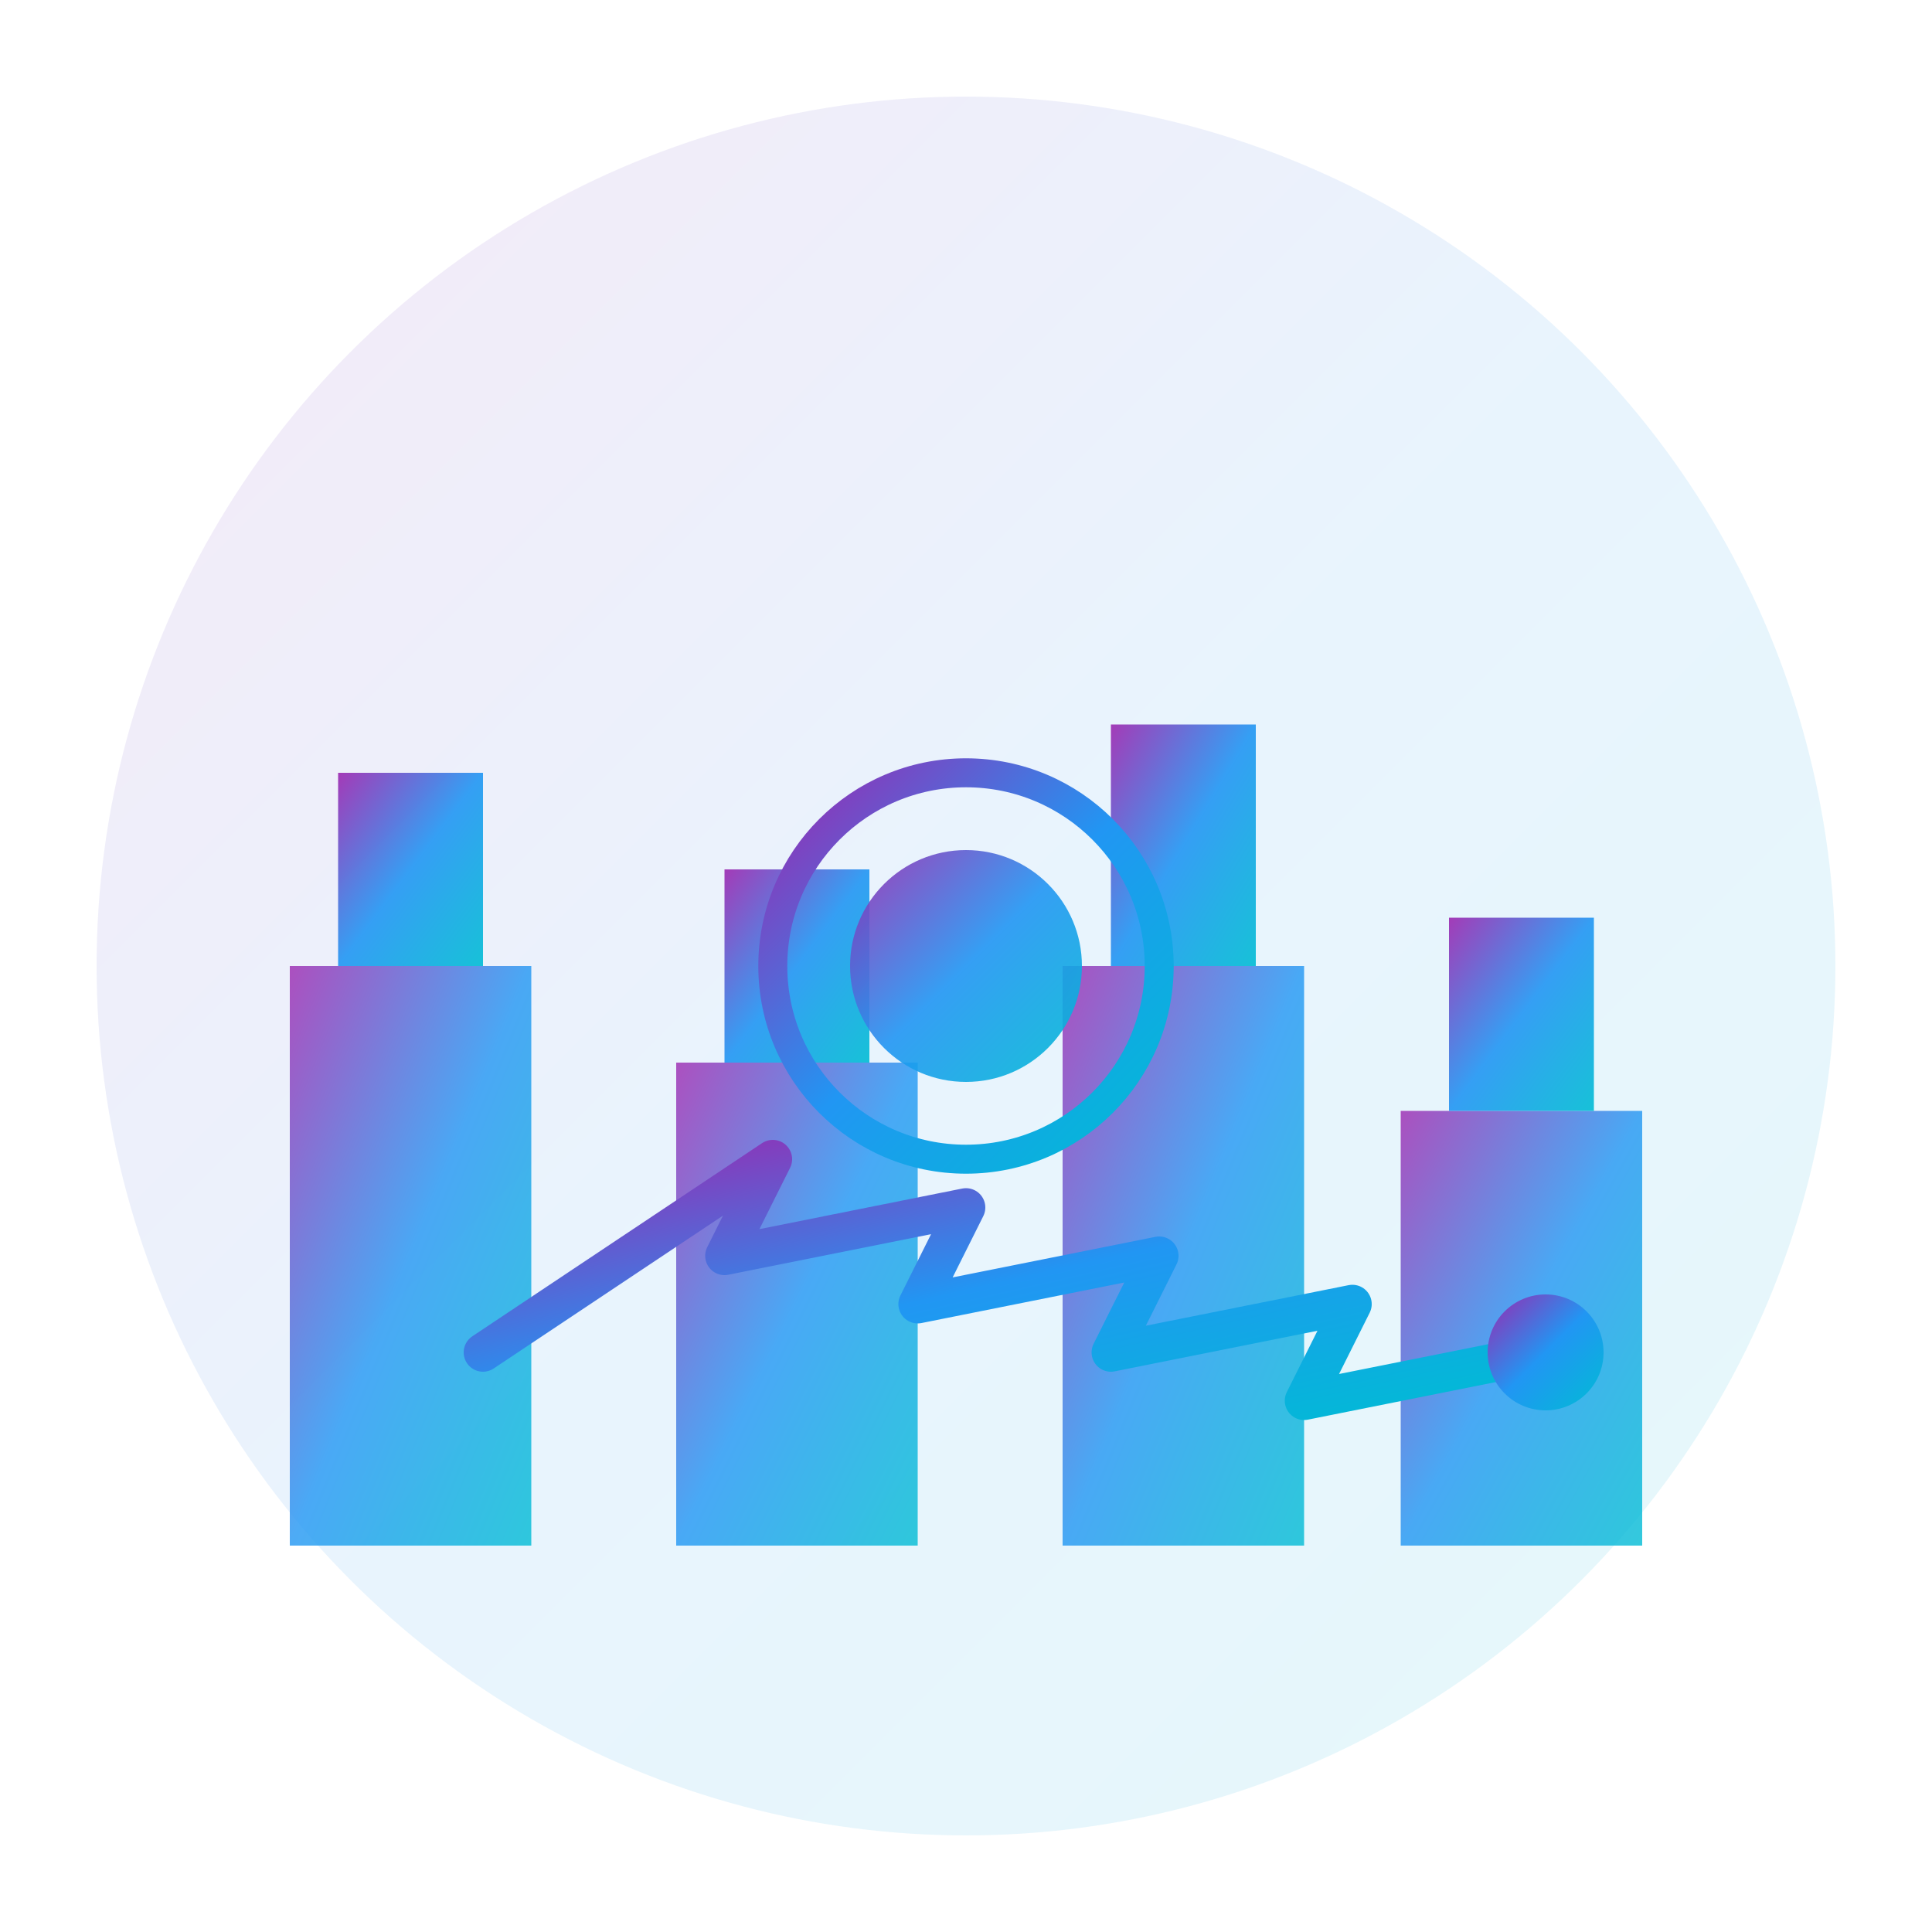 <svg xmlns="http://www.w3.org/2000/svg" viewBox="0 0 200 200" fill="none">
  <defs>
    <linearGradient id="logoGradient" x1="0%" y1="0%" x2="100%" y2="100%">
      <stop offset="0%" style="stop-color:#9C27B0;stop-opacity:1" />
      <stop offset="50%" style="stop-color:#2196F3;stop-opacity:1" />
      <stop offset="100%" style="stop-color:#00BCD4;stop-opacity:1" />
    </linearGradient>
  </defs>
  <circle cx="100" cy="100" r="90" fill="url(#logoGradient)" opacity="0.1"/>
  <!-- Urban buildings -->
  <rect x="30" y="100" width="25" height="60" fill="url(#logoGradient)" opacity="0.8"/>
  <rect x="35" y="80" width="15" height="20" fill="url(#logoGradient)" opacity="0.9"/>
  <rect x="70" y="110" width="25" height="50" fill="url(#logoGradient)" opacity="0.8"/>
  <rect x="75" y="90" width="15" height="20" fill="url(#logoGradient)" opacity="0.9"/>
  <rect x="110" y="100" width="25" height="60" fill="url(#logoGradient)" opacity="0.8"/>
  <rect x="115" y="75" width="15" height="25" fill="url(#logoGradient)" opacity="0.9"/>
  <rect x="145" y="115" width="25" height="45" fill="url(#logoGradient)" opacity="0.8"/>
  <rect x="150" y="95" width="15" height="20" fill="url(#logoGradient)" opacity="0.9"/>
  <!-- Motive arrow/impulse -->
  <path d="M 50 140 L 80 120 L 75 130 L 100 125 L 95 135 L 120 130 L 115 140 L 140 135 L 135 145 L 160 140"
        stroke="url(#logoGradient)" stroke-width="4" fill="none" stroke-linecap="round" stroke-linejoin="round"/>
  <circle cx="160" cy="140" r="6" fill="url(#logoGradient)"/>
  <!-- Hub center -->
  <circle cx="100" cy="100" r="20" fill="none" stroke="url(#logoGradient)" stroke-width="3"/>
  <circle cx="100" cy="100" r="12" fill="url(#logoGradient)" opacity="0.9"/>
</svg>
